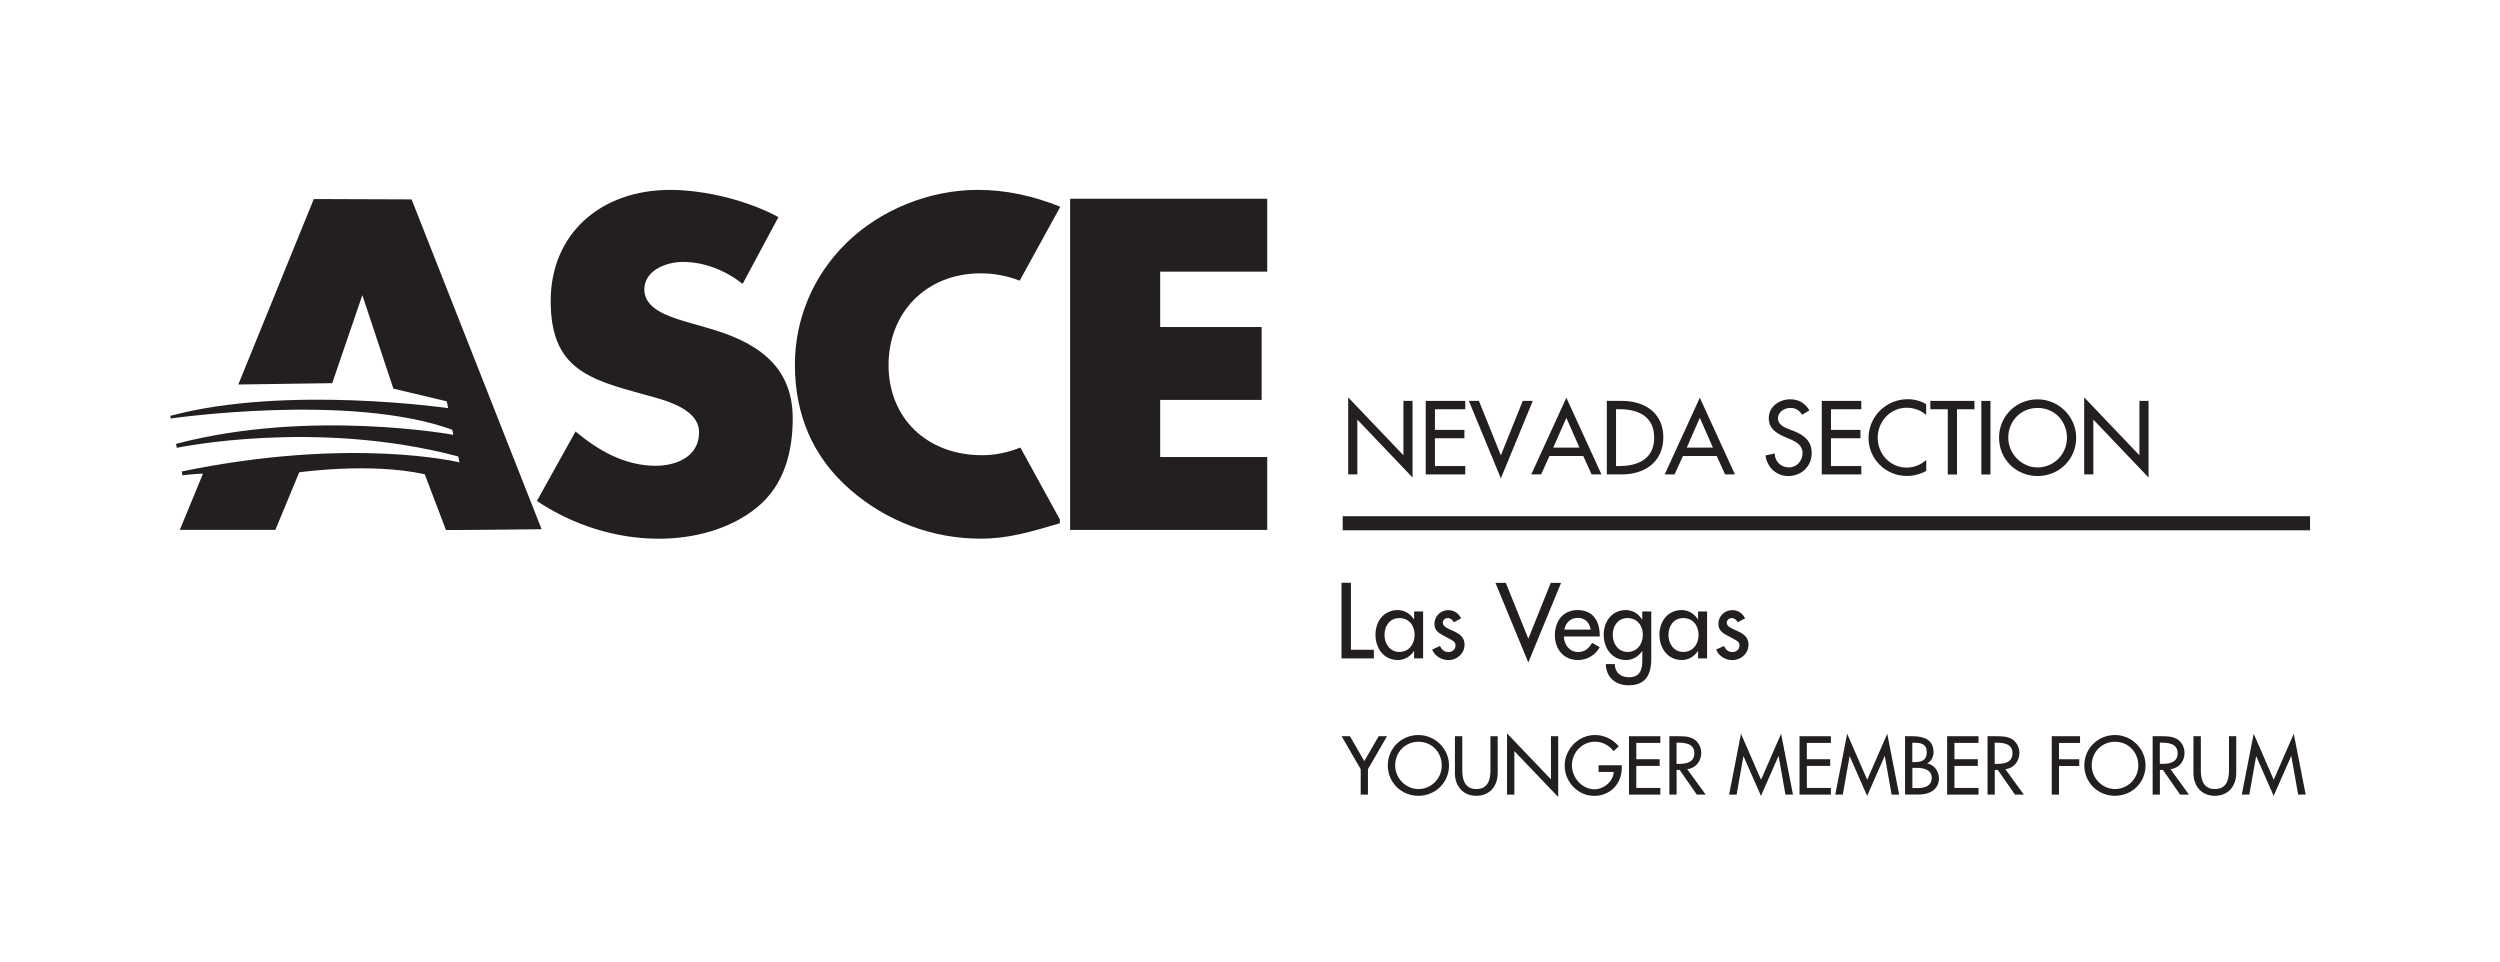 <?xml version="1.0" encoding="UTF-8"?>
<svg xmlns="http://www.w3.org/2000/svg" version="1.1" viewBox="0 0 355.33 136.67">
  <defs>
    <style>
      .cls-1 {
        fill: #231f20;
      }

      .cls-2 {
        fill: none;
        stroke: #231f20;
        stroke-width: 2px;
      }
    </style>
  </defs>
  <!-- Generator: Adobe Illustrator 28.6.0, SVG Export Plug-In . SVG Version: 1.2.0 Build 709)  -->
  <g>
    <g id="Outlines">
      <g id="Younger_Member_Forum">
        <path class="cls-1" d="M190.68,104.64h1.19l2.04,3.54,2.04-3.54h1.19l-2.71,4.69v3.61h-1.03v-3.61l-2.71-4.69Z"/>
        <path class="cls-1" d="M205.95,108.79c0,2.46-1.95,4.32-4.35,4.32s-4.35-1.86-4.35-4.32,1.97-4.32,4.35-4.32,4.35,1.95,4.35,4.32ZM204.92,108.79c0-1.83-1.36-3.36-3.31-3.36s-3.31,1.53-3.31,3.36,1.52,3.36,3.31,3.36,3.31-1.46,3.31-3.36Z"/>
        <path class="cls-1" d="M207.84,104.64v4.9c0,1.35.41,2.61,2,2.61s2-1.25,2-2.61v-4.9h1.03v5.25c0,1.83-1.13,3.22-3.04,3.22s-3.04-1.4-3.04-3.22v-5.25h1.03Z"/>
        <path class="cls-1" d="M214.21,104.25l6.23,6.52v-6.13h1.03v8.64l-6.23-6.52v6.18h-1.04v-8.69Z"/>
        <path class="cls-1" d="M230.51,108.76v.33c0,2.28-1.61,4.03-3.93,4.03s-4.19-2-4.19-4.3,1.91-4.35,4.3-4.35c1.29,0,2.56.58,3.38,1.61l-.73.69c-.59-.81-1.6-1.35-2.61-1.35-1.86,0-3.31,1.51-3.31,3.37,0,1.74,1.43,3.39,3.22,3.39,1.29,0,2.67-1.11,2.72-2.46h-2.15v-.95h3.29Z"/>
        <path class="cls-1" d="M231.53,104.64h4.46v.95h-3.42v2.32h3.32v.95h-3.32v3.13h3.42v.95h-4.46v-8.3Z"/>
        <path class="cls-1" d="M242.42,112.94h-1.25l-2.44-3.51h-.43v3.51h-1.03v-8.3h1.25c.74,0,1.53.01,2.19.39.69.41,1.09,1.19,1.09,1.98,0,1.19-.79,2.18-1.99,2.32l2.62,3.61ZM238.29,108.57h.33c1.06,0,2.2-.2,2.2-1.52s-1.23-1.49-2.25-1.49h-.28v3Z"/>
        <path class="cls-1" d="M247.82,107.46h-.02l-.97,5.48h-1.07l1.69-8.65,2.85,6.54,2.85-6.54,1.69,8.65h-1.07l-.97-5.48h-.02l-2.49,5.66-2.49-5.66Z"/>
        <path class="cls-1" d="M255.77,104.64h4.46v.95h-3.42v2.32h3.32v.95h-3.32v3.13h3.42v.95h-4.46v-8.3Z"/>
        <path class="cls-1" d="M262.91,107.46h-.02l-.97,5.48h-1.07l1.69-8.65,2.85,6.54,2.85-6.54,1.69,8.65h-1.07l-.97-5.48h-.02l-2.49,5.66-2.49-5.66Z"/>
        <path class="cls-1" d="M270.77,104.64h1.01c1.56,0,3.04.41,3.04,2.28,0,.61-.33,1.31-.89,1.57v.02c.98.18,1.66,1.13,1.66,2.1,0,1.66-1.42,2.32-2.88,2.32h-1.94v-8.3ZM271.81,108.32h.26c.98,0,1.78-.2,1.78-1.39s-.79-1.36-1.76-1.36h-.29v2.75ZM271.81,112.01h.79c.96,0,1.96-.29,1.96-1.46s-1.19-1.41-2.11-1.41h-.64v2.87Z"/>
        <path class="cls-1" d="M276.75,104.64h4.46v.95h-3.42v2.32h3.32v.95h-3.32v3.13h3.42v.95h-4.46v-8.3Z"/>
        <path class="cls-1" d="M287.64,112.94h-1.25l-2.44-3.51h-.43v3.51h-1.03v-8.3h1.25c.74,0,1.53.01,2.19.39.69.41,1.09,1.19,1.09,1.98,0,1.19-.79,2.18-1.99,2.32l2.62,3.61ZM283.51,108.57h.33c1.06,0,2.2-.2,2.2-1.52s-1.23-1.49-2.25-1.49h-.28v3Z"/>
        <path class="cls-1" d="M292.65,105.59v2.33h2.88v.95h-2.88v4.07h-1.03v-8.3h4.02v.95h-2.98Z"/>
        <path class="cls-1" d="M304.95,108.79c0,2.46-1.95,4.32-4.35,4.32s-4.35-1.86-4.35-4.32,1.97-4.32,4.35-4.32,4.35,1.95,4.35,4.32ZM303.92,108.79c0-1.83-1.36-3.36-3.31-3.36s-3.31,1.53-3.31,3.36,1.52,3.36,3.31,3.36,3.31-1.46,3.31-3.36Z"/>
        <path class="cls-1" d="M311.11,112.94h-1.25l-2.44-3.51h-.43v3.51h-1.03v-8.3h1.25c.74,0,1.53.01,2.19.39.69.41,1.09,1.19,1.09,1.98,0,1.19-.79,2.18-1.99,2.32l2.62,3.61ZM306.98,108.57h.33c1.06,0,2.2-.2,2.2-1.52s-1.23-1.49-2.25-1.49h-.28v3Z"/>
        <path class="cls-1" d="M312.81,104.64v4.9c0,1.35.41,2.61,2,2.61s2-1.25,2-2.61v-4.9h1.03v5.25c0,1.83-1.13,3.22-3.04,3.22s-3.04-1.4-3.04-3.22v-5.25h1.03Z"/>
        <path class="cls-1" d="M320.69,107.46h-.02l-.97,5.48h-1.07l1.69-8.65,2.85,6.54,2.85-6.54,1.69,8.65h-1.07l-.97-5.48h-.02l-2.49,5.66-2.49-5.66Z"/>
      </g>
      <g>
        <path class="cls-1" d="M192.01,92.35h3.26v1.23h-4.6v-10.75h1.34v9.52Z"/>
        <path class="cls-1" d="M202.27,93.58h-1.28v-1.04h-.03c-.51.76-1.31,1.27-2.27,1.27-2.04,0-3.19-1.7-3.19-3.61s1.21-3.49,3.15-3.49c.98,0,1.78.51,2.31,1.31h.03v-1.11h1.28v6.67ZM201.06,90.24c0-1.3-.78-2.39-2.17-2.39s-2.11,1.15-2.11,2.39.76,2.42,2.11,2.42,2.17-1.11,2.17-2.42Z"/>
        <path class="cls-1" d="M206.62,88.43c-.16-.33-.48-.58-.85-.58s-.7.28-.7.66c0,.58.77.84,1.55,1.2.78.36,1.54.84,1.54,1.9,0,1.27-1.05,2.21-2.29,2.21-.97,0-1.95-.56-2.31-1.5l1.1-.5c.27.5.6.86,1.21.86.54,0,1.01-.37,1.01-.94,0-.36-.17-.53-.47-.73l-1.25-.67c-.74-.4-1.28-.77-1.28-1.68,0-1.08.88-1.94,1.97-1.94.81,0,1.47.44,1.82,1.17l-1.04.56Z"/>
        <path class="cls-1" d="M217.22,90.79l3.19-7.95h1.47l-4.66,11.32-4.67-11.32h1.47l3.21,7.95Z"/>
        <path class="cls-1" d="M222.28,90.46c.01,1.14.78,2.21,2.01,2.21.98,0,1.51-.5,2-1.3l1.08.61c-.63,1.16-1.8,1.83-3.09,1.83-2.04,0-3.28-1.54-3.28-3.51s1.1-3.59,3.25-3.59,3.12,1.57,3.12,3.55v.2h-5.09ZM226.09,89.49c-.16-1-.81-1.67-1.84-1.67s-1.74.71-1.9,1.67h3.73Z"/>
        <path class="cls-1" d="M234.71,93.45c0,2.29-.66,3.95-3.25,3.95-1.85,0-3.19-1.14-3.22-3.02h1.28c0,1.2.83,1.88,2,1.88,1.58,0,1.91-1.08,1.91-2.45v-1.27h-.03c-.51.76-1.33,1.27-2.27,1.27-2.05,0-3.19-1.7-3.19-3.61s1.21-3.49,3.13-3.49c1,0,1.8.51,2.32,1.34h.03v-1.14h1.28v6.54ZM233.5,90.24c0-1.3-.78-2.39-2.17-2.39s-2.11,1.15-2.11,2.39.76,2.42,2.11,2.42,2.17-1.11,2.17-2.42Z"/>
        <path class="cls-1" d="M242.63,93.58h-1.28v-1.04h-.03c-.51.76-1.31,1.27-2.27,1.27-2.04,0-3.19-1.7-3.19-3.61s1.21-3.49,3.15-3.49c.98,0,1.78.51,2.31,1.31h.03v-1.11h1.28v6.67ZM241.42,90.24c0-1.3-.78-2.39-2.17-2.39s-2.11,1.15-2.11,2.39.75,2.42,2.11,2.42,2.17-1.11,2.17-2.42Z"/>
        <path class="cls-1" d="M246.98,88.43c-.16-.33-.48-.58-.85-.58s-.7.28-.7.66c0,.58.77.84,1.55,1.2.78.36,1.54.84,1.54,1.9,0,1.27-1.05,2.21-2.29,2.21-.97,0-1.95-.56-2.31-1.5l1.1-.5c.27.5.6.86,1.21.86.54,0,1.01-.37,1.01-.94,0-.36-.17-.53-.47-.73l-1.25-.67c-.74-.4-1.28-.77-1.28-1.68,0-1.08.88-1.94,1.97-1.94.81,0,1.47.44,1.82,1.17l-1.04.56Z"/>
      </g>
      <line id="horizontal_bar" class="cls-2" x1="328.33" y1="74.37" x2="190.84" y2="74.37"/>
      <g id="Nevada_Section">
        <path class="cls-1" d="M191.62,56.48l7.85,8.23v-7.73h1.3v10.89l-7.85-8.23v7.79h-1.3v-10.96Z"/>
        <path class="cls-1" d="M202.64,56.98h5.62v1.19h-4.31v2.93h4.19v1.19h-4.19v3.95h4.31v1.19h-5.62v-10.46Z"/>
        <path class="cls-1" d="M213.32,64.72l3.11-7.74h1.43l-4.54,11.01-4.55-11.01h1.43l3.12,7.74Z"/>
        <path class="cls-1" d="M220.23,64.81l-1.19,2.62h-1.4l4.99-10.9,4.99,10.9h-1.4l-1.19-2.62h-4.8ZM222.63,59.39l-1.86,4.23h3.72l-1.86-4.23Z"/>
        <path class="cls-1" d="M228.38,56.98h2.16c3.2,0,5.87,1.69,5.87,5.17s-2.61,5.28-5.91,5.28h-2.12v-10.46ZM229.69,66.24h.46c2.66,0,4.96-1,4.96-4.04s-2.3-4.04-4.96-4.04h-.46v8.07Z"/>
        <path class="cls-1" d="M239.2,64.81l-1.19,2.62h-1.4l4.99-10.9,4.99,10.9h-1.4l-1.19-2.62h-4.8ZM241.6,59.39l-1.86,4.23h3.72l-1.86-4.23Z"/>
        <path class="cls-1" d="M256.13,58.96c-.39-.65-.89-.98-1.68-.98-.83,0-1.75.57-1.75,1.48,0,.82.8,1.25,1.46,1.5l.75.29c1.48.58,2.59,1.4,2.59,3.15,0,1.9-1.47,3.26-3.34,3.26-1.69,0-3.01-1.25-3.23-2.93l1.32-.28c-.01,1.15.9,1.98,2.02,1.98s1.93-.94,1.93-2.04-.9-1.61-1.8-1.98l-.72-.31c-1.19-.51-2.28-1.19-2.28-2.65,0-1.69,1.5-2.7,3.08-2.7,1.16,0,2.12.57,2.69,1.58l-1.04.62Z"/>
        <path class="cls-1" d="M258.93,56.98h5.62v1.19h-4.31v2.93h4.19v1.19h-4.19v3.95h4.31v1.19h-5.62v-10.46Z"/>
        <path class="cls-1" d="M273.77,58.98c-.75-.67-1.78-1.03-2.76-1.03-2.34,0-4.13,1.96-4.13,4.27s1.78,4.24,4.11,4.24c1.03,0,2.01-.39,2.79-1.08v1.54c-.8.47-1.83.73-2.75.73-2.98,0-5.45-2.37-5.45-5.4s2.48-5.51,5.56-5.51c.91,0,1.84.22,2.63.71v1.51Z"/>
        <path class="cls-1" d="M278.14,67.44h-1.3v-9.27h-2.48v-1.19h6.27v1.19h-2.48v9.27Z"/>
        <path class="cls-1" d="M282.91,67.44h-1.3v-10.46h1.3v10.46Z"/>
        <path class="cls-1" d="M295.09,62.21c0,3.11-2.46,5.45-5.48,5.45s-5.48-2.34-5.48-5.45,2.48-5.45,5.48-5.45,5.48,2.46,5.48,5.45ZM293.78,62.21c0-2.3-1.72-4.23-4.17-4.23s-4.17,1.93-4.17,4.23,1.91,4.23,4.17,4.23,4.17-1.84,4.17-4.23Z"/>
        <path class="cls-1" d="M296.23,56.48l7.85,8.23v-7.73h1.3v10.89l-7.85-8.23v7.79h-1.3v-10.96Z"/>
      </g>
      <g id="ASCE">
        <path class="cls-1" d="M100.52,46.6l-3.26-.94c-2.22-.69-5.68-1.75-5.68-4.5s3.13-3.93,5.48-3.93c3.13,0,6.13,1.25,8.49,3.12l5.09-9.49c-4.37-2.37-10.44-3.87-15.4-3.87-9.86,0-16.97,6.24-16.97,15.79s5.29,11.12,13.32,13.3c2.74.75,7.77,1.93,7.77,5.37s-3.2,4.75-6.2,4.75c-4.37,0-8.16-2.19-11.36-4.87l-5.49,9.87c5.03,3.37,11.1,5.37,17.3,5.37,4.96,0,10.12-1.31,13.97-4.44,3.92-3.18,5.09-7.99,5.09-12.67,0-7.62-5.29-10.93-12.14-12.86"/>
        <path class="cls-1" d="M120.23,34.61c-4.7,4.62-7.25,10.8-7.25,17.23,0,6.99,2.48,13.11,7.9,17.79,5.09,4.43,11.62,6.93,18.47,6.93,3.98,0,7.05-.94,11.29-2.19v-.54l-5.61-10.22c-1.72.69-3.57,1.09-5.42,1.09-7.96,0-13.32-5.37-13.32-12.8s5.29-13.05,13.12-13.05c1.91,0,3.79.37,5.52,1.04l5.71-10.39v-.14c-3.79-1.5-7.57-2.37-11.69-2.37-6.92,0-13.9,2.87-18.74,7.62"/>
        <path class="cls-1" d="M63.38,75.32c-.48.06,13.6-.1,13.6-.1l-18.48-46.88-13.9-.05-10.73,26.36,13.35-.19,4.28-12.51,4.41,13.29,7.58,1.8.22.97s-23.13-3.33-39.51,1.1l.08.37s25.42-3.69,40,1.6l.15.72s-20.37-3.74-39.42,1.29c.1.49.12.56.12.56,0,0,19.73-4.17,40,1.23l.04.17.14.67s-15.16-3.73-39.48,1.29l.11.55s1.45-.2,2.91-.24l-3.29,7.99h13.58l3.39-8.18s10.13-1.44,17.84.28"/>
        <polyline class="cls-1" points="164.9 38.61 164.9 46.48 179.32 46.48 179.32 56.84 164.9 56.84 164.9 64.96 180.11 64.96 180.11 75.32 152.1 75.32 152.1 28.25 180.11 28.25 180.11 38.61"/>
      </g>
    </g>
  </g>
</svg>